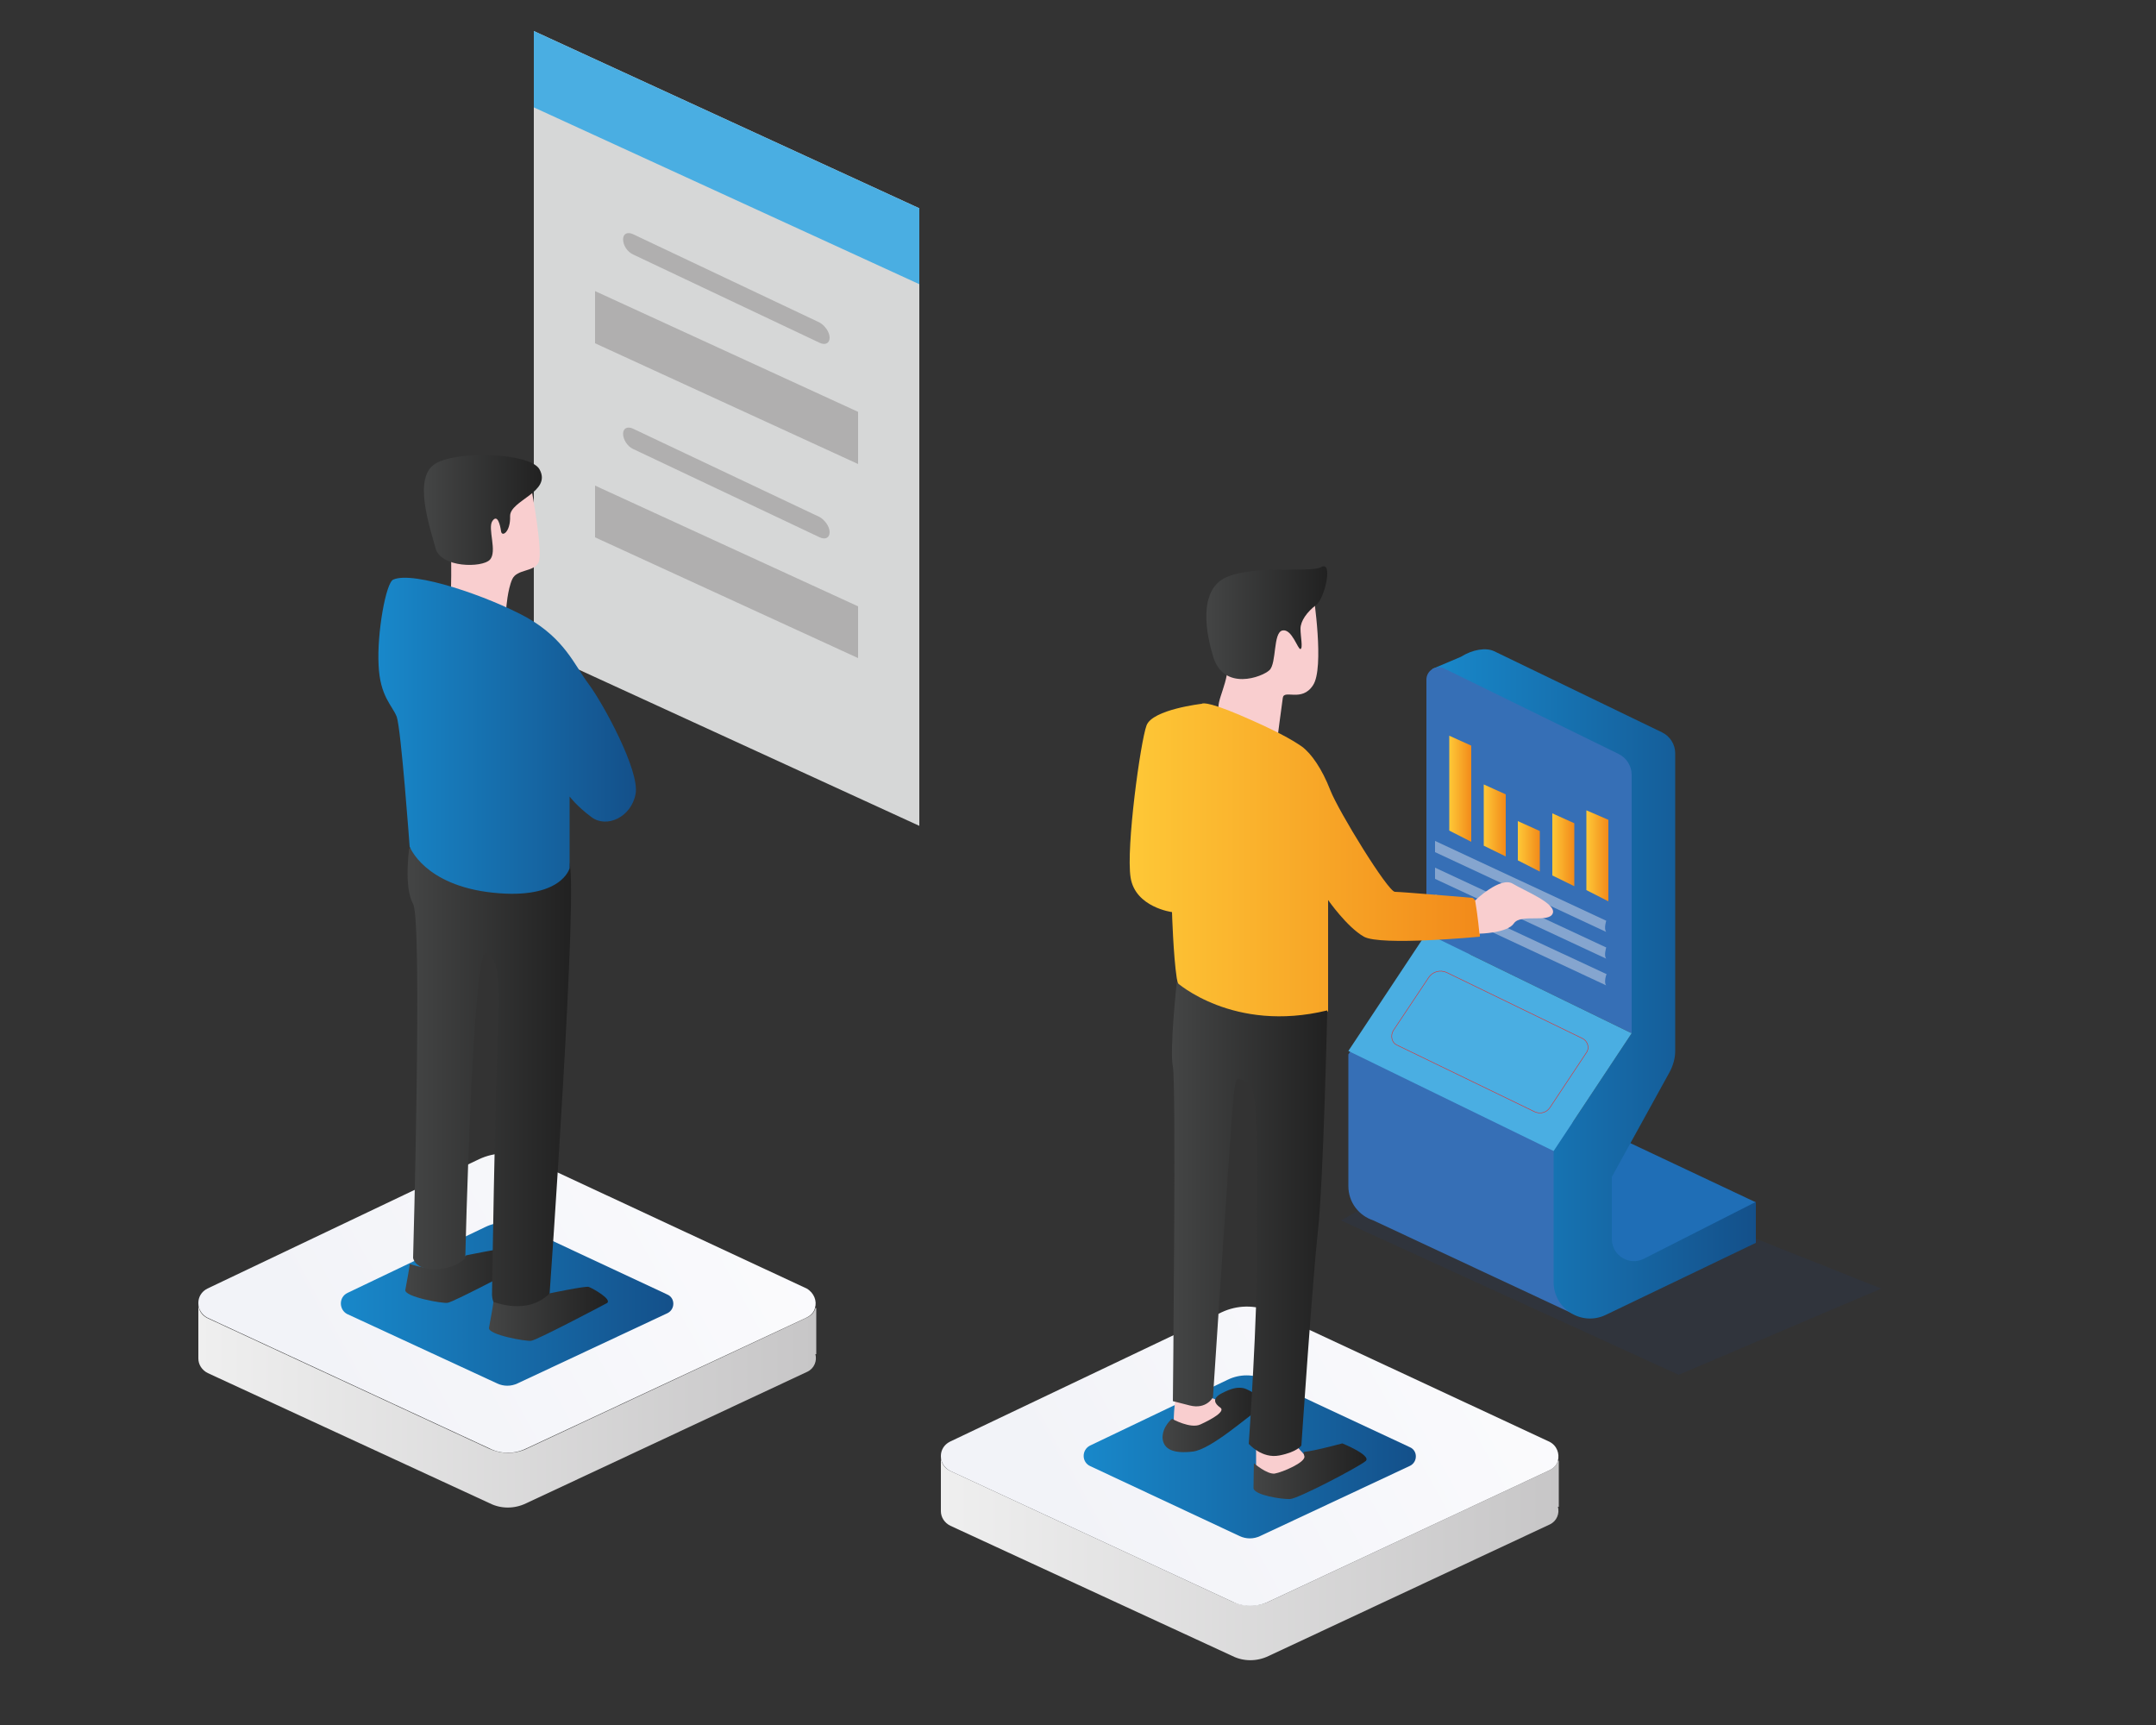 <?xml version="1.0" encoding="utf-8"?>
<!-- Generator: Adobe Illustrator 18.0.0, SVG Export Plug-In . SVG Version: 6.00 Build 0)  -->
<!DOCTYPE svg PUBLIC "-//W3C//DTD SVG 1.1//EN" "http://www.w3.org/Graphics/SVG/1.1/DTD/svg11.dtd">
<svg version="1.1" xmlns="http://www.w3.org/2000/svg" xmlns:xlink="http://www.w3.org/1999/xlink" x="0px" y="0px"
	 viewBox="0 0 500 400" style="enable-background:new 0 0 500 400;" xml:space="preserve">
<rect x="0" y="0" width="500" height="400" fill="#333333" stroke="none"/>
<g id="registro">
			<polygon style="fill:#D6D7D7;" points="123.8,7.2 213.2,48.3 213.2,191.5 123.8,150.5 			"/>
			<polygon style="fill:#4AAEE2;" points="213.2,65.9 123.8,24.9 123.8,7.2 213.2,48.3 			"/>
			<polygon style="fill:#B0AFAF;" points="199,107.6 138,79.6 138,67.5 199,95.5 			"/>
			<path style="fill:#B0AFAF;" d="M146.8,59l43.3,20.5c1.3,0.6,2.3,0.1,2.3-1.2l0,0c0-1.3-1.1-2.8-2.3-3.5l-43.3-20.5
				c-1.3-0.6-2.3-0.1-2.3,1.2l0,0C144.5,56.9,145.5,58.4,146.8,59z"/>
			<polygon style="fill:#B0AFAF;" points="199,152.6 138,124.6 138,112.6 199,140.6 			"/>
			<path style="fill:#B0AFAF;" d="M146.8,104.1l43.3,20.5c1.3,0.6,2.3,0.1,2.3-1.2l0,0c0-1.3-1.1-2.8-2.3-3.5l-43.3-20.5
				c-1.3-0.6-2.3-0.1-2.3,1.2l0,0C144.5,101.9,145.5,103.5,146.8,104.1z"/>
			<linearGradient id="SVGID_1_" gradientUnits="userSpaceOnUse" x1="6424.2" y1="325.975" x2="6567.399" y2="325.975" gradientTransform="matrix(1 0 0 1 -6378.209 0)">
			<stop  offset="0" style="stop-color:#EFEFEF"/>
			<stop  offset="1" style="stop-color:#C7C6C7"/>
		</linearGradient>
		<path style="fill:url(#SVGID_1_);" d="M189.2,314l-0.1,0c0.4,1.5-0.2,3.3-1.9,4.1L122,348.6c-2.7,1.3-5.8,1.3-8.4,0l-65.4-30.2
			c-1.4-0.7-2.2-2-2.2-3.4v-12.7c0,1.4,0.7,2.7,2.2,3.4l65.4,30.3c2.7,1.2,5.8,1.2,8.4,0l65.2-30.5c1-0.5,1.7-1.3,1.9-2.2h0.2V314z"
			/>
			<linearGradient id="SVGID_2_" gradientUnits="userSpaceOnUse" x1="6557.087" y1="268.501" x2="6456.415" y2="323.973" gradientTransform="matrix(1 0 0 1 -6378.209 0)">
			<stop  offset="0" style="stop-color:#FBFBFD"/>
			<stop  offset="1" style="stop-color:#F2F3F8"/>
		</linearGradient>
		<path style="fill:url(#SVGID_2_);" d="M189,303.3c-0.2,0.9-0.9,1.7-1.9,2.2L122,335.9c-2.7,1.3-5.8,1.3-8.4,0l-65.4-30.3
			c-1.4-0.7-2.2-2-2.2-3.4v-0.1c0-1.3,0.7-2.6,2.1-3.3l63-30c3.6-1.7,7.8-1.8,11.4-0.1l64.6,30.1C188.8,299.8,189.5,301.7,189,303.3
			z"/>
			<linearGradient id="SVGID_3_" gradientUnits="userSpaceOnUse" x1="587.76" y1="302.367" x2="664.894" y2="302.367" gradientTransform="matrix(-1 0 0 1 743.96 0)">
			<stop  offset="0" style="stop-color:#14508A"/>
			<stop  offset="1" style="stop-color:#1888CA"/>
		</linearGradient>
		<path style="fill:url(#SVGID_3_);" d="M80.6,299.8l32-15.3c2.7-1.3,5.9-1.3,8.6,0l33.6,15.7c1.8,0.8,1.8,3.4,0,4.3l-34.8,16.3
			c-1.5,0.7-3.2,0.7-4.7,0l-34.8-16.1C78.6,303.7,78.5,300.8,80.6,299.8z"/>
				<linearGradient id="SVGID_4_" gradientUnits="userSpaceOnUse" x1="6596.442" y1="361.377" x2="6739.642" y2="361.377" gradientTransform="matrix(1 0 0 1 -6378.209 0)">
				<stop  offset="0" style="stop-color:#EFEFEF"/>
				<stop  offset="1" style="stop-color:#C7C6C7"/>
			</linearGradient>
			<path style="fill:url(#SVGID_4_);" d="M361.4,349.4l-0.1,0c0.4,1.5-0.2,3.3-1.9,4.1L294.2,384c-2.7,1.3-5.8,1.3-8.4,0l-65.4-30.2
				c-1.4-0.7-2.2-2-2.2-3.4v-12.7c0,1.4,0.7,2.7,2.2,3.4l65.4,30.3c2.7,1.2,5.8,1.2,8.4,0l65.2-30.5c1-0.5,1.7-1.3,1.9-2.2h0.2
				V349.4z"/>
				<linearGradient id="SVGID_5_" gradientUnits="userSpaceOnUse" x1="6729.33" y1="303.904" x2="6628.657" y2="359.376" gradientTransform="matrix(1 0 0 1 -6378.209 0)">
				<stop  offset="0" style="stop-color:#FBFBFD"/>
				<stop  offset="1" style="stop-color:#F2F3F8"/>
			</linearGradient>
			<path style="fill:url(#SVGID_5_);" d="M361.3,338.7c-0.2,0.9-0.9,1.7-1.9,2.2l-65.2,30.5c-2.7,1.3-5.8,1.3-8.4,0l-65.4-30.3
				c-1.4-0.7-2.2-2-2.2-3.4v-0.1c0-1.3,0.7-2.6,2.1-3.3l63-30c3.6-1.7,7.8-1.8,11.4-0.1l64.6,30.1
				C361.1,335.2,361.7,337.1,361.3,338.7z"/>
			
				<linearGradient id="SVGID_6_" gradientUnits="userSpaceOnUse" x1="415.517" y1="337.77" x2="492.651" y2="337.77" gradientTransform="matrix(-1 0 0 1 743.96 0)">
				<stop  offset="0" style="stop-color:#14508A"/>
				<stop  offset="1" style="stop-color:#1888CA"/>
			</linearGradient>
			<path style="fill:url(#SVGID_6_);" d="M252.8,335.2l32-15.3c2.7-1.3,5.9-1.3,8.6,0l33.6,15.7c1.8,0.8,1.8,3.4,0,4.3l-34.8,16.3
				c-1.5,0.7-3.2,0.7-4.7,0L252.9,340C250.8,339.1,250.8,336.2,252.8,335.2z"/>
			<polygon style="opacity:0.1;fill:#1A3F92;" points="315,280.7 311,283 389.3,318.8 436.3,298.8 399.8,284.3 			"/>
				<polygon style="fill:#1F6EB6;" points="407.2,278.8 368.6,260.6 368.6,292.8 387.4,293.4 				"/>
				<path style="fill:#366FB6;" d="M359.6,257.2v-0.8l-1,0.5l-31.2-8.4l13.5-24.4l0-11.7l-10.1,4.8l-18.1,27.3V275
					c0,3.9,2.5,6.9,5.8,8v0l46.2,21.6v-46L359.6,257.2z"/>
					<linearGradient id="SVGID_7_" gradientUnits="userSpaceOnUse" x1="336.737" y1="228.147" x2="411.756" y2="228.147" gradientTransform="matrix(-1 0 0 1 743.96 0)">
					<stop  offset="0" style="stop-color:#14508A"/>
					<stop  offset="1" style="stop-color:#1888CA"/>
				</linearGradient>
				<path style="fill:url(#SVGID_7_);" d="M381.2,291.9c-3.4,1.7-7.4-0.8-7.4-4.6l0-14.4l13.4-24.3c0.8-1.5,1.3-3.2,1.3-4.9v-9.1
					v-59.9c0-2.1-1.2-4-3.1-4.9L346.5,151c-1.9-0.9-5-0.4-7.7,1.3l-6.6,2.8l8.6,56.5l37.6,28l-18.1,27.3v30.4
					c0,6.2,6.5,10.3,12.1,7.6l34.8-16.7v-9.5L381.2,291.9z"/>
				<path style="fill:#366FB6;" d="M330.8,216.4l47.6,23.2v-59.9c0-2.1-1.2-4-3.1-4.9L334.9,155c-1.9-0.9-4.1,0.5-4.1,2.6
					L330.8,216.4z"/>
				<polygon style="fill:#4AAEE2;" points="312.7,243.7 330.8,216.4 378.4,239.6 360.3,266.9 				"/>
				<path style="fill:none;stroke:#E62A26;stroke-width:0.114;stroke-miterlimit:10;" d="M323.1,239l8.2-12.3
					c0.9-1.4,2.7-1.9,4.2-1.2l31.5,15.3c1.2,0.6,1.7,2.2,0.9,3.3l-8.5,12.8c-0.8,1.1-2.2,1.5-3.5,0.9l-32-15.5
					C322.8,241.8,322.4,240.2,323.1,239z"/>
				<linearGradient id="SVGID_8_" gradientUnits="userSpaceOnUse" x1="370.946" y1="198.424" x2="376.057" y2="198.424" gradientTransform="matrix(-1 0 0 1 743.96 0)">
				<stop  offset="0" style="stop-color:#F28A1A"/>
				<stop  offset="1" style="stop-color:#FEC837"/>
			</linearGradient>
			<polygon style="fill:url(#SVGID_8_);" points="373,209 367.9,206.4 367.9,187.9 373,190.1 			"/>
				<linearGradient id="SVGID_9_" gradientUnits="userSpaceOnUse" x1="378.888" y1="197.08" x2="383.999" y2="197.08" gradientTransform="matrix(-1 0 0 1 743.96 0)">
				<stop  offset="0" style="stop-color:#F28A1A"/>
				<stop  offset="1" style="stop-color:#FEC837"/>
			</linearGradient>
			<polygon style="fill:url(#SVGID_9_);" points="365.1,205.5 360,203 360,188.6 365.1,190.9 			"/>
				<linearGradient id="SVGID_10_" gradientUnits="userSpaceOnUse" x1="386.829" y1="196.23" x2="391.94" y2="196.23" gradientTransform="matrix(-1 0 0 1 743.96 0)">
				<stop  offset="0" style="stop-color:#F28A1A"/>
				<stop  offset="1" style="stop-color:#FEC837"/>
			</linearGradient>
			<polygon style="fill:url(#SVGID_10_);" points="357.1,202.1 352,199.5 352,190.4 357.1,192.7 			"/>
				<linearGradient id="SVGID_11_" gradientUnits="userSpaceOnUse" x1="394.771" y1="190.266" x2="399.882" y2="190.266" gradientTransform="matrix(-1 0 0 1 743.96 0)">
				<stop  offset="0" style="stop-color:#F28A1A"/>
				<stop  offset="1" style="stop-color:#FEC837"/>
			</linearGradient>
			<polygon style="fill:url(#SVGID_11_);" points="349.2,198.6 344.1,196.1 344.1,181.9 349.2,184.2 			"/>
				<linearGradient id="SVGID_12_" gradientUnits="userSpaceOnUse" x1="402.713" y1="182.901" x2="407.824" y2="182.901" gradientTransform="matrix(-1 0 0 1 743.96 0)">
				<stop  offset="0" style="stop-color:#F28A1A"/>
				<stop  offset="1" style="stop-color:#FEC837"/>
			</linearGradient>
			<polygon style="fill:url(#SVGID_12_);" points="341.2,195.2 336.1,192.6 336.1,170.6 341.2,172.9 			"/>
			<path style="opacity:0.42;fill:#F3F1F1;" d="M372.5,216.1l-39.7-18.5V195l39.7,18.5C372.5,213.5,371.9,215.4,372.5,216.1z"/>
			<path style="opacity:0.42;fill:#F3F1F1;" d="M372.5,222.3l-39.7-18.5v-2.6l39.7,18.5C372.5,219.7,371.9,221.6,372.5,222.3z"/>
			<path style="opacity:0.42;fill:#F3F1F1;" d="M372.5,228.5L332.9,210v-2.6l39.7,18.5C372.5,225.9,371.9,227.9,372.5,228.5z"/>
			<path style="fill:#F9CECF;" d="M272.7,323.7c0,0-1.1,7,0,7.7c1.1,0.7,7.7,0.1,8.6-1.5c0.9-1.6,3.9-4.2,2.2-4.7
				c-1.6-0.6-3.4-1.5-3.4-1.5H272.7z"/>
				<linearGradient id="SVGID_13_" gradientUnits="userSpaceOnUse" x1="451.002" y1="329.331" x2="474.238" y2="329.331" gradientTransform="matrix(-1 0 0 1 743.96 0)">
				<stop  offset="0" style="stop-color:#212121"/>
				<stop  offset="1" style="stop-color:#444545"/>
			</linearGradient>
			<path style="fill:url(#SVGID_13_);" d="M271.8,329c0,0,4.3,2.4,6.6,1.3c2.4-1.1,5.9-3,4.6-3.9c-1.3-0.9-2-2.1,0.3-3.3
				s3.7-1.5,5.1-1.2s6.4,3.2,3.7,4.8c-2.6,1.6-11.2,9.4-15.5,9.9c-4.3,0.5-6.8-0.4-7-3.2C269.6,330.7,271.8,329,271.8,329z"/>
			<path style="fill:#F9CECF;" d="M291.3,334.6v8.3c0,0,4.7,2.4,7.7,0.5c3-1.9,5.4-4.9,4.5-5.3c-0.9-0.4-3.4-3.5-3.4-3.5H291.3z"/>
			<path style="fill:#F9CECF;" d="M304.6,137.9c0,0,2.6,17-0.1,21c-2.6,4-6.7,0.9-7,2.9c-0.3,2-1.3,9.8-1.3,9.8s-12.2-4.1-13.4-6.5
				c-1.2-2.4,2.6-6.9,1.9-12.9C284.1,146.3,304.6,137.9,304.6,137.9z"/>
				<linearGradient id="SVGID_14_" gradientUnits="userSpaceOnUse" x1="436.119" y1="144.303" x2="464.088" y2="144.303" gradientTransform="matrix(-1 0 0 1 743.96 0)">
				<stop  offset="0" style="stop-color:#212121"/>
				<stop  offset="1" style="stop-color:#444545"/>
			</linearGradient>
			<path style="fill:url(#SVGID_14_);" d="M306.4,131.5c2.8-1.6,0.9,7.2-1.2,8.8c-2.1,1.6-3.6,3.7-3.6,5.5c0,1.8,0.6,4.5,0,4.7
				s-2-4.8-4.2-4.3c-2.2,0.5-1.3,7.6-3,9.2c-1.7,1.6-10.5,4.9-13-3c-1.7-5.4-3.6-15.5,2.9-18.5C290.9,130.9,303.9,132.9,306.4,131.5
				z"/>
				<linearGradient id="SVGID_15_" gradientUnits="userSpaceOnUse" x1="400.841" y1="200.063" x2="482.164" y2="200.063" gradientTransform="matrix(-1 0 0 1 743.96 0)">
				<stop  offset="0" style="stop-color:#F28A1A"/>
				<stop  offset="1" style="stop-color:#FEC837"/>
			</linearGradient>
			<path style="fill:url(#SVGID_15_);" d="M278.7,163.2c0,0,0.6-0.9,8.8,2.6c8.2,3.5,12.1,5.7,14.4,7.3c2.2,1.6,4.7,5.2,6.6,10.1
				c1.9,4.9,13.4,23.6,15,23.6c1.6,0,18,1.4,18,1.4s1.7,0.9,1.7,4.5c0,3.7,0,4.5,0,4.5s-23,2.2-26.9,0c-3.9-2.2-8.3-8.5-8.3-8.5
				l0,25.7c0,0-2.2,4-15.9,2.3c-13.7-1.7-18.4-4.7-19.2-9.9c-0.8-5.2-1.1-15.3-1.1-15.3s-8.5-1.1-9.6-8c-1.1-6.9,2.3-31.6,3.7-35.3
				S278.7,163.2,278.7,163.2z"/>
				<linearGradient id="SVGID_16_" gradientUnits="userSpaceOnUse" x1="436.119" y1="282.717" x2="472.136" y2="282.717" gradientTransform="matrix(-1 0 0 1 743.96 0)">
				<stop  offset="0" style="stop-color:#212121"/>
				<stop  offset="1" style="stop-color:#444545"/>
			</linearGradient>
			<path style="fill:url(#SVGID_16_);" d="M307.8,234.3c0,0-0.9,40.5-2.2,51.5c-1.2,11-3.8,49.4-3.8,49.4s-1,1.5-5.1,2.3
				c-4.1,0.8-7.1-2.7-7.1-2.7s2.1-30.1,1.9-45.4c-0.2-15.4,0.8-37-1.9-38.2s-2.9-2.5-3.5,2.9c-0.6,5.4-4.8,69.9-4.8,69.9
				s-1.5,2.9-5.4,1.9c-3.9-1-3.9-1-3.9-1s0.8-73.9,0-77.6c-0.8-3.7,0.9-19.5,0.9-19.5S286,239.6,307.8,234.3z"/>
			<path style="fill:#F9CECF;" d="M342.1,208.8c0,0,5.8-5.6,8.7-3.9c2.8,1.7,10.2,4.6,9.3,6.9c-0.9,2.3-7.4,0-9,2.3
				c-1.5,2.3-8,2.4-8,2.4S342.7,212.2,342.1,208.8z"/>
				<linearGradient id="SVGID_17_" gradientUnits="userSpaceOnUse" x1="426.97" y1="341.043" x2="453.203" y2="341.043" gradientTransform="matrix(-1 0 0 1 743.96 0)">
				<stop  offset="0" style="stop-color:#212121"/>
				<stop  offset="1" style="stop-color:#444545"/>
			</linearGradient>
			<path style="fill:url(#SVGID_17_);" d="M290.8,339.3c0,0,3,2.6,4.8,2.4c1.8-0.3,7.2-2.6,6.9-4c-0.3-1.4-0.7-0.8,2.2-1.4
				c2.9-0.6,6.6-1.6,6.6-1.6s6.9,2.8,5.4,4.1c-1.5,1.3-15.6,8.7-17.5,8.8c-1.9,0.1-8.3-0.9-8.5-2.5
				C290.7,343.3,290.8,339.3,290.8,339.3z"/>
			<linearGradient id="SVGID_18_" gradientUnits="userSpaceOnUse" x1="622.268" y1="295.923" x2="649.848" y2="295.923" gradientTransform="matrix(-1 0 0 1 743.96 0)">
			<stop  offset="0" style="stop-color:#212121"/>
			<stop  offset="1" style="stop-color:#444545"/>
		</linearGradient>
		<path style="fill:url(#SVGID_18_);" d="M108.1,291.1c0,0,8.1-1.7,9-1.5s5.7,3,4.2,3.8c-1.5,0.8-16.3,8.6-17.5,8.7
			c-1.2,0.2-10.1-1.4-9.8-3c0.3-1.6,1.1-5.9,1-6C95.1,293,102.9,296.4,108.1,291.1z"/>
			<linearGradient id="SVGID_19_" gradientUnits="userSpaceOnUse" x1="611.506" y1="250.824" x2="649.426" y2="250.824" gradientTransform="matrix(-1 0 0 1 743.96 0)">
			<stop  offset="0" style="stop-color:#212121"/>
			<stop  offset="1" style="stop-color:#444545"/>
		</linearGradient>
		<path style="fill:url(#SVGID_19_);" d="M94.9,196.7c0,0-1.3,9,0.9,12.9c2.2,3.9,0,82.1,0,82.1s0.4,2.8,5.3,2.6
			c5-0.2,6.8-2.6,6.8-2.6s1.7-71.9,4.8-70.8c3.1,1.1,3.3,7.4,2.7,20.6c-0.6,13.2-1.3,58.6-1.3,58.6s-0.2,5.1,5.9,4.8
			c6.1-0.4,7.4-4,7.4-4s7-98.7,4.5-101.2C129.3,197.2,94.9,196.7,94.9,196.7z"/>
			<linearGradient id="SVGID_20_" gradientUnits="userSpaceOnUse" x1="602.903" y1="304.663" x2="630.483" y2="304.663" gradientTransform="matrix(-1 0 0 1 743.96 0)">
			<stop  offset="0" style="stop-color:#212121"/>
			<stop  offset="1" style="stop-color:#444545"/>
		</linearGradient>
		<path style="fill:url(#SVGID_20_);" d="M127.5,299.9c0,0,8.1-1.7,9-1.5c0.9,0.3,5.7,3,4.2,3.8c-1.5,0.8-16.3,8.6-17.5,8.7
			c-1.2,0.2-10.1-1.4-9.8-3c0.3-1.6,1.1-5.9,1-6C114.5,301.8,122.2,305.2,127.5,299.9z"/>
		<path style="fill:#F9CECF;" d="M123.3,113.7c0,0,2.7,14.4,1.6,16.7c-1.1,2.3-5,1.5-6.1,3.9c-1.1,2.4-1.4,6.8-1.4,6.8
			s-12.9-2.9-12.8-5c0.1-2.2,0-10.5,0-10.5L123.3,113.7z"/>
			<linearGradient id="SVGID_21_" gradientUnits="userSpaceOnUse" x1="618.259" y1="118.3" x2="645.7" y2="118.3" gradientTransform="matrix(-1 0 0 1 743.96 0)">
			<stop  offset="0" style="stop-color:#212121"/>
			<stop  offset="1" style="stop-color:#444545"/>
		</linearGradient>
		<path style="fill:url(#SVGID_21_);" d="M125.1,108.8c3,5.3-6.9,7.2-6.8,10.9c0.1,3.7-1.9,4.9-2.1,3.5c-0.2-1.4-0.8-4.1-2-2.4
			c-1.2,1.7,1.2,7.1-0.6,9c-1.8,1.9-11.4,1.9-12.6-2.7c-1.2-4.6-5.4-16.4,0-19.6C106.4,104.3,123,105.1,125.1,108.8z"/>
			<linearGradient id="SVGID_22_" gradientUnits="userSpaceOnUse" x1="596.535" y1="170.585" x2="656.216" y2="170.585" gradientTransform="matrix(-1 0 0 1 743.96 0)">
			<stop  offset="0" style="stop-color:#14508A"/>
			<stop  offset="1" style="stop-color:#1888CA"/>
		</linearGradient>
		<path style="fill:url(#SVGID_22_);" d="M91.2,134.4c4.7-2.1,22.1,3.9,31,8.8c8.8,5,11,11,14.3,15.4c3.3,4.4,11.9,20.1,10.9,25.5
			c-1,5.4-6.7,8-10.2,5.4c-3.5-2.6-5.1-4.8-5.1-4.8l0,16.6c0,0-1.8,7.4-17.8,5.7c-16-1.7-19.3-10.7-19.3-10.7S93,168.9,92,166.2
			c-1-2.6-3.9-4.7-4.2-12C87.4,146.8,89.5,135.1,91.2,134.4z"/>
</g>
</svg>
